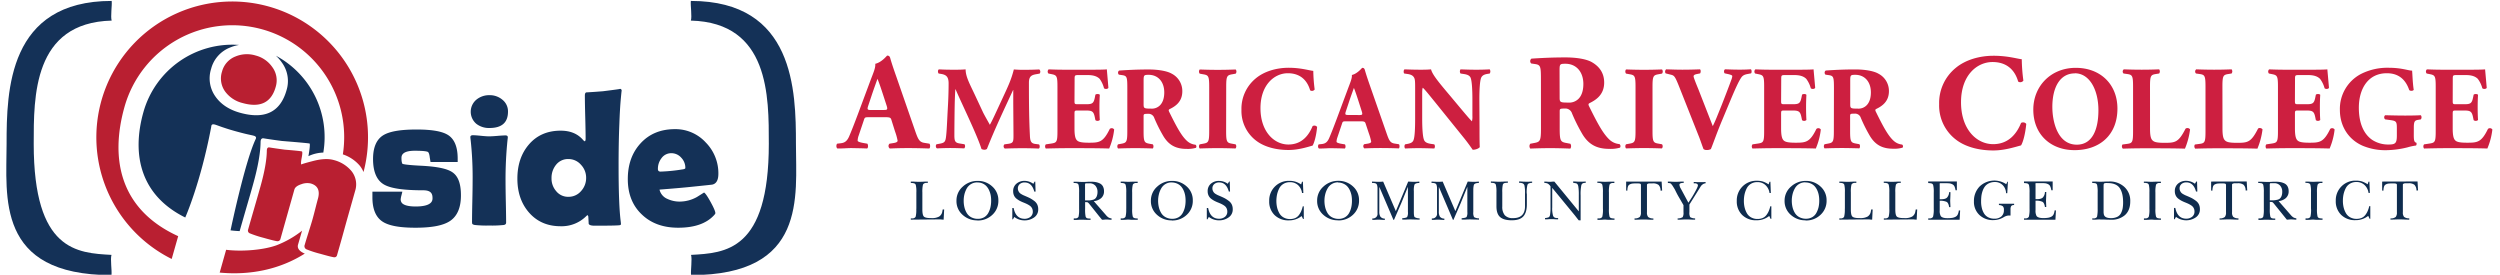 <svg id="Layer_1" data-name="Layer 1" xmlns="http://www.w3.org/2000/svg" viewBox="0 0 1316.3 144.67"><defs><style>.cls-1{fill:#0f2c4e;}.cls-2{fill:#cd1f40;}.cls-3{fill:#143157;}.cls-4{fill:#231f20;}.cls-5{fill:#b91f31;}</style></defs><title>Artboard 1</title><path class="cls-1" d="M482.48,109.94v-8.57a15.24,15.24,0,0,0-.3-4,1.35,1.35,0,0,0-.93-.85,6.43,6.43,0,0,0-1.7-.19V95.6c.5,0,1.22,0,2.18.06s1.7.06,2.17.06,1.27,0,2.31-.06,1.8-.06,2.31-.06v.69h-1.06a2.3,2.3,0,0,0-.85.28,1.3,1.3,0,0,0-.67.73,16.06,16.06,0,0,0-.3,4v9c0,1.94.26,3.18.79,3.72s1.75.81,3.68.81h.27a7.82,7.82,0,0,0,4-.76,3.67,3.67,0,0,0,1.14-1.08,3.6,3.6,0,0,0,.53-1.14c.08-.35.18-.87.3-1.58h.77l-.28,5.38c-.73,0-1.25-.09-1.58-.13q-2.62,0-15.71.13V115h1.07a2.17,2.17,0,0,0,.85-.27,1.3,1.3,0,0,0,.67-.73,15.59,15.59,0,0,0,.3-4.09Zm32.15,6.1a11.21,11.21,0,0,1-7.79-2.91,9.53,9.53,0,0,1-3.24-7.41,9.68,9.68,0,0,1,3.33-7.47,11.31,11.31,0,0,1,7.82-3,11,11,0,0,1,7.69,2.93,9.57,9.57,0,0,1,3.22,7.34,9.92,9.92,0,0,1-3.16,7.58,11,11,0,0,1-7.87,3Zm0-20a6.3,6.3,0,0,0-5.6,3.15,12.7,12.7,0,0,0-1.23,3.09,13.85,13.85,0,0,0-.4,3.39,14.32,14.32,0,0,0,.4,3.51,10.38,10.38,0,0,0,1.23,3,5.94,5.94,0,0,0,2.31,2.19,7.21,7.21,0,0,0,3.47.85,6.54,6.54,0,0,0,3.4-.85,5.93,5.93,0,0,0,2.18-2.32,11.47,11.47,0,0,0,1.12-3,15.58,15.58,0,0,0,.35-3.4,15.86,15.86,0,0,0-.22-2.75,11.42,11.42,0,0,0-.79-2.55,7.88,7.88,0,0,0-1.36-2.19,5.92,5.92,0,0,0-2.08-1.53A6.5,6.5,0,0,0,514.63,96.06ZM533,115.47v-5.94h.7q1.13,5.66,5.74,5.66a4.83,4.83,0,0,0,3.1-1,3.4,3.4,0,0,0,1.25-2.8,4,4,0,0,0-.38-1.7,3.78,3.78,0,0,0-1.14-1.34,11.23,11.23,0,0,0-1.41-.85c-.44-.23-1-.47-1.7-.76a19.7,19.7,0,0,1-2.1-.93,13.14,13.14,0,0,1-1.76-1.13,4.65,4.65,0,0,1-1.38-1.7,5.24,5.24,0,0,1-.47-2.24,5,5,0,0,1,1.7-4,6.38,6.38,0,0,1,4.32-1.51,7.84,7.84,0,0,1,4.59,1.56l.7-1.18h.33l.16,5.26h-.68q-1.27-4.8-5.1-4.8a3.73,3.73,0,0,0-2.54.85,2.94,2.94,0,0,0-1,2.35,2.8,2.8,0,0,0,.28,1.27,3.67,3.67,0,0,0,.58.92,3.93,3.93,0,0,0,1,.77,9.94,9.94,0,0,0,1,.54l1.16.5c1,.43,1.83.8,2.44,1.12a16.56,16.56,0,0,1,2,1.29,5.24,5.24,0,0,1,1.7,1.92,5.64,5.64,0,0,1,.55,2.55,5,5,0,0,1-2.17,4.35,8.61,8.61,0,0,1-5.1,1.54,8.72,8.72,0,0,1-5.31-1.81l-.74,1.27Zm42.84-9.63,6.45,7.38a6.17,6.17,0,0,0,1.34,1.26,4.73,4.73,0,0,0,1.64.54v.69a12.94,12.94,0,0,1-1.37-.06,13,13,0,0,0-1.37-.06,8.78,8.78,0,0,0-1.15.06,7.18,7.18,0,0,1-1.13.06L578.83,114l-5-6.26-.39-.49a4.38,4.38,0,0,0-.36-.39s-.14-.12-.25-.22a.73.73,0,0,0-.37-.16l-.44-.05h-.68V110a17.19,17.19,0,0,0,.27,4.05,1.31,1.31,0,0,0,.38.6,1.28,1.28,0,0,0,.72.32,5.43,5.43,0,0,0,.69.09h.79v.7c-.45,0-1.14,0-2.09,0l-2.2-.08c-.5,0-1.26,0-2.27.07s-1.78.06-2.28.06V115h1.07a2.13,2.13,0,0,0,.84-.27,1.16,1.16,0,0,0,.64-.73,17.1,17.1,0,0,0,.27-4v-8.61a17.1,17.1,0,0,0-.27-4,1.5,1.5,0,0,0-.38-.61,1.41,1.41,0,0,0-.7-.32q-.35-.06-.69-.09h-.85v-.7c.56,0,1.43,0,2.6.06s2,.06,2.62.06c.42,0,1.07,0,1.93-.06s1.5-.06,1.93-.06a15.48,15.48,0,0,1,2.55.2,8.76,8.76,0,0,1,2.17.71,3.72,3.72,0,0,1,1.63,1.56,5.2,5.2,0,0,1,.57,2.54,4.63,4.63,0,0,1-1.54,3.68,6.81,6.81,0,0,1-3.85,1.54ZM571.3,97.6v7.93h2.17a10.77,10.77,0,0,0,1.7-.28,3,3,0,0,0,1.48-.68,3.53,3.53,0,0,0,.85-1.33,6.09,6.09,0,0,0,.36-2.16,4.84,4.84,0,0,0-1.13-3.32,4,4,0,0,0-3.13-1.24h-2c-.21.09-.32.47-.32,1.12ZM593,109.94v-8.57a15.68,15.68,0,0,0-.31-4,1.35,1.35,0,0,0-.92-.85,6.52,6.52,0,0,0-1.7-.19V95.6c.48,0,1.21,0,2.19.06s1.7.06,2.18.06l2.31-.08H599v.7h-1.07a2.13,2.13,0,0,0-.84.27,1.27,1.27,0,0,0-.67.73,15.22,15.22,0,0,0-.31,4V110a15.25,15.25,0,0,0,.31,4,1.35,1.35,0,0,0,.92.85,6.51,6.51,0,0,0,1.7.18v.7c-.47,0-1.19,0-2.17,0s-1.7,0-2.21-.08-1.27,0-2.3.07-1.78,0-2.29.06V115h1.06a2.12,2.12,0,0,0,.85-.27,1.33,1.33,0,0,0,.67-.73,15.52,15.52,0,0,0,.32-4.08Zm24,6.1a11.21,11.21,0,0,1-7.79-2.91,9.57,9.57,0,0,1-3.24-7.41,9.74,9.74,0,0,1,3.33-7.47,11.31,11.31,0,0,1,7.82-3,11.07,11.07,0,0,1,7.7,2.93,9.51,9.51,0,0,1,3.21,7.34,9.88,9.88,0,0,1-3.17,7.58,11,11,0,0,1-7.86,3Zm0-20a6.16,6.16,0,0,0-5.58,3.14,11.41,11.41,0,0,0-1.23,3.08,13.89,13.89,0,0,0-.42,3.4,14.74,14.74,0,0,0,.4,3.5,10.55,10.55,0,0,0,1.23,3,6,6,0,0,0,2.31,2.19,7.28,7.28,0,0,0,3.48.85,6.51,6.51,0,0,0,3.4-.85,5.86,5.86,0,0,0,2.17-2.3,11.49,11.49,0,0,0,1.13-3,16.63,16.63,0,0,0,.12-6.15,11.91,11.91,0,0,0-.77-2.55,8.48,8.48,0,0,0-1.37-2.19,6.1,6.1,0,0,0-2.07-1.48,6.6,6.6,0,0,0-2.8-.61Zm18.41,19.41v-5.94h.7c.75,3.77,2.66,5.66,5.75,5.66a4.83,4.83,0,0,0,3.1-1,3.42,3.42,0,0,0,1.24-2.8,4,4,0,0,0-.38-1.7,3.68,3.68,0,0,0-1.14-1.34,11.23,11.23,0,0,0-1.41-.85c-.44-.23-1-.47-1.7-.76a19.7,19.7,0,0,1-2.1-.93,12.53,12.53,0,0,1-1.76-1.13,4.65,4.65,0,0,1-1.38-1.7,5.24,5.24,0,0,1-.47-2.24,5,5,0,0,1,1.7-4,6.34,6.34,0,0,1,4.3-1.47,7.82,7.82,0,0,1,4.59,1.52l.71-1.18h.33l.15,5.26H647q-1.32-4.8-5.09-4.8a3.75,3.75,0,0,0-2.55.85,2.93,2.93,0,0,0-1,2.35,2.8,2.8,0,0,0,.28,1.27,3.63,3.63,0,0,0,.57.92,3.81,3.81,0,0,0,1,.77,10.94,10.94,0,0,0,1,.54l1.17.5c1,.43,1.82.8,2.43,1.12a15.84,15.84,0,0,1,2,1.29,5.15,5.15,0,0,1,1.7,1.92,5.64,5.64,0,0,1,.55,2.55,5,5,0,0,1-2.17,4.35,8.58,8.58,0,0,1-5.09,1.54,8.72,8.72,0,0,1-5.32-1.81l-.73,1.27Zm49.66-18.35.48-1.43H686l.24,5.94h-.7a6.82,6.82,0,0,0-2.11-4.16,6.05,6.05,0,0,0-4.3-1.52,6.23,6.23,0,0,0-3.39.9,5.89,5.89,0,0,0-2.21,2.38,13.52,13.52,0,0,0-1.12,3.14,16.61,16.61,0,0,0-.37,3.51,15.61,15.61,0,0,0,.38,3.4,11.57,11.57,0,0,0,1.18,3,5.75,5.75,0,0,0,2.21,2.22,6.64,6.64,0,0,0,3.4.85,6.78,6.78,0,0,0,2.7-.5,5,5,0,0,0,1.92-1.49,11.33,11.33,0,0,0,1.25-2.09,15.61,15.61,0,0,0,.85-2.61h.54v6.65h-.39l-.75-1.53a10.54,10.54,0,0,1-6.72,2.27,10.29,10.29,0,0,1-7.5-2.77,9.85,9.85,0,0,1-2.85-7.41,10.28,10.28,0,0,1,9.92-10.63h.71a10.64,10.64,0,0,1,3.17.43,13,13,0,0,1,3,1.45ZM704.53,116a11.21,11.21,0,0,1-7.79-2.91,9.53,9.53,0,0,1-3.24-7.41,9.74,9.74,0,0,1,3.33-7.47,11.31,11.31,0,0,1,7.82-3,11.08,11.08,0,0,1,7.7,2.93,9.56,9.56,0,0,1,3.21,7.34,9.92,9.92,0,0,1-3.17,7.58,11,11,0,0,1-7.86,3Zm0-20A6.23,6.23,0,0,0,699,99.21a11.63,11.63,0,0,0-1.24,3.09,13.86,13.86,0,0,0-.41,3.39,14.83,14.83,0,0,0,.4,3.51,10.67,10.67,0,0,0,1.23,3,6,6,0,0,0,2.31,2.19,7.24,7.24,0,0,0,3.47.85,6.51,6.51,0,0,0,3.4-.85,5.88,5.88,0,0,0,2.2-2.28,11.34,11.34,0,0,0,1.12-3,15.45,15.45,0,0,0,.35-3.4,15.86,15.86,0,0,0-.22-2.75,11.34,11.34,0,0,0-.79-2.54,7.88,7.88,0,0,0-1.36-2.19,6,6,0,0,0-2.07-1.49,6.62,6.62,0,0,0-2.81-.65Zm39.89,4.67v11c0,1.46.14,2.35.42,2.64a4.9,4.9,0,0,0,2.6.65v.69l-2.34-.07c-1,0-1.75-.05-2.22-.05s-1.27,0-2.29.07-1.79,0-2.3,0v-.69c1.46-.13,2.32-.34,2.59-.65a4.8,4.8,0,0,0,.42-2.64V98.49h-.06L737.78,107c-.44,1-1.07,2.44-1.91,4.39l-1.9,4.37h-.3l-7.38-17.25h-.06v12.79a5,5,0,0,0,.59,2.79,2.83,2.83,0,0,0,2.32,1v.7c-.36,0-.92,0-1.7-.06s-1.32-.07-1.7-.07-.84,0-1.58.07-1.24,0-1.61.06V115a2.43,2.43,0,0,0,2.74-2.76V99.34a5.56,5.56,0,0,0-.28-2,1.33,1.33,0,0,0-.92-.85,6.11,6.11,0,0,0-1.7-.18v-.7c.71,0,1.7.09,3.07.12a24.92,24.92,0,0,0,2.8-.12l6.68,15.56,6.5-15.56c.62,0,1.57.09,2.87.12s2.29-.08,3-.12v.73c-1.44,0-2.31.34-2.61,1a10.66,10.66,0,0,0-.28,3.33Zm31.3,0v11a4.91,4.91,0,0,0,.41,2.64,4.9,4.9,0,0,0,2.6.65v.69l-2.34-.07c-1,0-1.75-.05-2.21-.05s-1.28,0-2.3.07-1.79,0-2.3,0v-.69c1.46-.13,2.33-.34,2.6-.65a4.94,4.94,0,0,0,.41-2.64V98.49h-.06L769.07,107l-1.9,4.39c-.85,1.94-1.48,3.39-1.9,4.37H765l-7.37-17.25h-.06v12.79a5.1,5.1,0,0,0,.58,2.79,2.86,2.86,0,0,0,2.33,1v.7c-.37,0-.92,0-1.7-.06s-1.32-.07-1.7-.07-.85,0-1.58.07-1.25,0-1.61.06V115a2.43,2.43,0,0,0,2.73-2.76V99.34a5.55,5.55,0,0,0-.27-2,1.35,1.35,0,0,0-.92-.85,6.11,6.11,0,0,0-1.7-.18v-.7c.71,0,1.7.09,3.07.12a24.92,24.92,0,0,0,2.8-.12l6.68,15.56,6.5-15.56c.61,0,1.56.09,2.86.12s2.3-.08,3-.12v.73c-1.44,0-2.31.34-2.62,1a11,11,0,0,0-.27,3.33Zm28.2,1.31v5.62q0,4.25-1.85,6.32c-1.24,1.38-3.26,2.06-6.08,2.06s-4.84-.56-6.14-1.69-1.94-3-1.94-5.74v-7.26a15.68,15.68,0,0,0-.31-4,1.35,1.35,0,0,0-.92-.85,6.11,6.11,0,0,0-1.7-.18v-.7c.46,0,1.17,0,2.14.06s1.7.06,2.17.06,1.27,0,2.29-.06,1.8-.06,2.33-.06v.7h-.85a5.59,5.59,0,0,0-.7.09,1.55,1.55,0,0,0-.72.31,1.49,1.49,0,0,0-.39.62,17.07,17.07,0,0,0-.27,4v7.47a6.83,6.83,0,0,0,1.33,4.58,5.53,5.53,0,0,0,4.35,1.52q6.3,0,6.29-6.25V102a18.63,18.63,0,0,0-.3-4.35,1.71,1.71,0,0,0-1-1.13,5.18,5.18,0,0,0-1.83-.27v-.7c.41,0,1,0,1.76.06s1.36.06,1.76.06H805l1.7-.07v.69a3.8,3.8,0,0,0-2,.43,1.41,1.41,0,0,0-.48.67,15.72,15.72,0,0,0-.36,4.64Zm12.46,7.29V98.12A4.52,4.52,0,0,0,815,96.71a4.32,4.32,0,0,0-1.9-.42V95.6c.32,0,.8,0,1.44.06s1.12.06,1.44.06a9.49,9.49,0,0,0,1.2-.06,10.22,10.22,0,0,1,1.21-.06l12.82,15.63h.06v-8.49a27.11,27.11,0,0,0-.27-4.68c-.06-.21-.12-.42-.19-.62a1.17,1.17,0,0,0-.26-.44,3.83,3.83,0,0,0-.28-.29,1.14,1.14,0,0,0-.42-.19l-.42-.1c-.09,0-.28,0-.55-.09l-.59-.1v-.69c.36,0,.92,0,1.7.06s1.3.06,1.69.06h1.58l1.64-.08v.7h-.44a1.61,1.61,0,0,0-.44.06l-.35.07a.88.88,0,0,0-.36.14l-.28.23a1,1,0,0,0-.25.33,2.72,2.72,0,0,0-.19.47,23.74,23.74,0,0,0-.36,5.32V116h-1c-.45-.54-1.11-1.38-2-2.54L817.35,99h-.07V109.2a13.28,13.28,0,0,0,.46,4.44,3.62,3.62,0,0,0,.24.43,1.18,1.18,0,0,0,.32.31,3.14,3.14,0,0,0,.34.22,1.42,1.42,0,0,0,.4.12,1.59,1.59,0,0,1,.39.08,2.61,2.61,0,0,0,.48,0h.47v.7c-.38,0-1,0-1.74-.06s-1.37-.07-1.75-.07-.93,0-1.7.07a16.66,16.66,0,0,1-1.7.06v-.7a8,8,0,0,0,.89-.11l.72-.17a1.28,1.28,0,0,0,.67-.45,2.34,2.34,0,0,0,.33-.76,23.61,23.61,0,0,0,.28-4Zm27.59.61v-8.57a15.68,15.68,0,0,0-.31-4,1.35,1.35,0,0,0-.93-.85,6.4,6.4,0,0,0-1.69-.19V95.6c.48,0,1.21,0,2.18.06s1.7.06,2.19.06l2.31-.08H850v.7h-1.06a2.22,2.22,0,0,0-.85.27,1.32,1.32,0,0,0-.66.73,15.21,15.21,0,0,0-.3,4V110a15.24,15.24,0,0,0,.3,4,1.35,1.35,0,0,0,.93.85,6.42,6.42,0,0,0,1.7.18v.7c-.47,0-1.19,0-2.18,0s-1.7,0-2.2-.08-1.27,0-2.29.07-1.79,0-2.29.06V115h1.06a2.17,2.17,0,0,0,.85-.27,1.28,1.28,0,0,0,.66-.73,16,16,0,0,0,.31-4.08ZM874.88,95.6l.27,4.74h-.85a4,4,0,0,0-1.06-3,4.85,4.85,0,0,0-3.12-.79h-1.63a1.88,1.88,0,0,0-.53.07l-.4.15a.69.69,0,0,0-.3.23.64.64,0,0,0-.1.35v14.44a3.65,3.65,0,0,0,.63,2.46,4.14,4.14,0,0,0,2.75.76v.7c-.55,0-1.38,0-2.54-.06s-2-.07-2.55-.07-1.34,0-2.4.05l-2.43.08V115a4.16,4.16,0,0,0,2.75-.76,3.71,3.71,0,0,0,.62-2.46V97.37a.69.69,0,0,0-.17-.48.9.9,0,0,0-.56-.25,5.08,5.08,0,0,0-.67-.07h-1.16a16.64,16.64,0,0,0-2,.09,4.22,4.22,0,0,0-1.34.44,1.92,1.92,0,0,0-.94,1.13,6.82,6.82,0,0,0-.3,2.11h-.65V95.6Zm14.63,12.09v4a4.94,4.94,0,0,0,.41,2.64,4.9,4.9,0,0,0,2.6.65v.69c-.5,0-1.27,0-2.28-.06s-1.77-.06-2.27-.06-1.29,0-2.31.06-1.82.06-2.35.06V115a4.94,4.94,0,0,0,2.64-.66,4.67,4.67,0,0,0,.44-2.63V108l-2.8-4.83-.55-1c-.36-.71-.71-1.37-1-2s-.71-1.24-1.12-1.91a7.9,7.9,0,0,0-1-1.38,1.21,1.21,0,0,0-.47-.37,2.64,2.64,0,0,0-.68-.13,3.08,3.08,0,0,1-.61-.06V95.6c.46,0,1.16,0,2.08.06s1.6.06,2,.06,1.17,0,2.12-.06,1.7-.06,2.16-.06v.69c-1.51,0-2.27.33-2.27,1a5.06,5.06,0,0,0,.79,2.12l3.94,7.33,2-3.1c2-3.34,3-5.36,3-6a1,1,0,0,0-.05-.34.59.59,0,0,0-.15-.28l-.19-.17a.61.61,0,0,0-.26-.15l-.29-.1a1.32,1.32,0,0,0-.33-.08l-.32,0h-.61v-.69c.37,0,.91,0,1.63.06s1.26,0,1.63,0,.84,0,1.48,0,1.16-.06,1.5-.06v.69a2.72,2.72,0,0,0-1.46.52,3.91,3.91,0,0,0-.92.85c-.18.26-.47.71-.85,1.34ZM931.2,97.12l.49-1.43h.46l.23,5.94h-.69a6.89,6.89,0,0,0-2.12-4.16,6,6,0,0,0-4.29-1.58,6.24,6.24,0,0,0-3.4.9,5.93,5.93,0,0,0-2.2,2.38,13.1,13.1,0,0,0-1.13,3.14,16,16,0,0,0-.36,3.51,14.47,14.47,0,0,0,.38,3.4,11.55,11.55,0,0,0,1.17,3,5.78,5.78,0,0,0,2.22,2.22,6.57,6.57,0,0,0,3.39.85,6.79,6.79,0,0,0,2.71-.5A4.89,4.89,0,0,0,930,113.3a9.81,9.81,0,0,0,1.25-2.09,15.8,15.8,0,0,0,.85-2.6h.55v6.64h-.39l-.73-1.54a10.49,10.49,0,0,1-6.72,2.27,10.25,10.25,0,0,1-7.5-2.77,9.89,9.89,0,0,1-2.86-7.41,10.3,10.3,0,0,1,9.93-10.63c.23,0,.47,0,.71,0a10.64,10.64,0,0,1,3.17.43,13.22,13.22,0,0,1,3,1.52ZM950.65,116a11.22,11.22,0,0,1-7.8-2.91,9.52,9.52,0,0,1-3.23-7.41A9.68,9.68,0,0,1,943,98.25a11.31,11.31,0,0,1,7.82-3,11.06,11.06,0,0,1,7.69,2.93,9.52,9.52,0,0,1,3.22,7.34,9.89,9.89,0,0,1-3.18,7.58,11,11,0,0,1-7.85,3Zm0-20a6.16,6.16,0,0,0-5.59,3.14,11.74,11.74,0,0,0-1.23,3.08,14.39,14.39,0,0,0-.42,3.4,15.28,15.28,0,0,0,.4,3.5,10.55,10.55,0,0,0,1.23,3,6,6,0,0,0,2.31,2.19,7.17,7.17,0,0,0,3.48.85,6.51,6.51,0,0,0,3.4-.85,5.86,5.86,0,0,0,2.17-2.3,12.23,12.23,0,0,0,1.13-3,16.21,16.21,0,0,0,.34-3.4,14.94,14.94,0,0,0-.23-2.75,10.87,10.87,0,0,0-.77-2.55,8.48,8.48,0,0,0-1.37-2.19,6,6,0,0,0-2.07-1.48A6.66,6.66,0,0,0,950.65,96.06Zm20.72,13.88v-8.57a15.67,15.67,0,0,0-.3-4,1.34,1.34,0,0,0-.94-.85,6.4,6.4,0,0,0-1.69-.19V95.6c.48,0,1.21,0,2.17.06s1.7.06,2.17.06,1.28,0,2.31-.06,1.8-.06,2.31-.06v.69h-1.07a2.43,2.43,0,0,0-.85.28,1.27,1.27,0,0,0-.67.73,15.61,15.61,0,0,0-.3,4v9c0,2,.26,3.19.79,3.72s1.75.81,3.67.81h.28a7.86,7.86,0,0,0,4-.76,3.67,3.67,0,0,0,1.14-1.08,3.6,3.6,0,0,0,.53-1.14c.09-.35.19-.87.31-1.58H986l-.27,5.38c-.73,0-1.26-.09-1.58-.13q-2.61,0-15.71.13V115h1.06a2.29,2.29,0,0,0,.85-.27A1.33,1.33,0,0,0,971,114a15.6,15.6,0,0,0,.33-4.09Zm23.4,0v-8.57a15.68,15.68,0,0,0-.31-4,1.33,1.33,0,0,0-.92-.85,6.52,6.52,0,0,0-1.7-.19V95.6c.49,0,1.21,0,2.17.06s1.7.06,2.18.06,1.27,0,2.3-.06,1.8-.06,2.31-.06v.69h-1.06a2.43,2.43,0,0,0-.85.28,1.37,1.37,0,0,0-.67.73,15.18,15.18,0,0,0-.3,4v9c0,2,.26,3.19.79,3.72s1.75.81,3.68.81h.27a7.87,7.87,0,0,0,4.05-.76,3.53,3.53,0,0,0,1.13-1.08,3.6,3.6,0,0,0,.53-1.14c.08-.35.19-.87.31-1.58h.76l-.28,5.38c-.72,0-1.25-.09-1.57-.13q-2.62,0-15.72.13V115h1.07a2.29,2.29,0,0,0,.85-.27,1.28,1.28,0,0,0,.66-.73,15.6,15.6,0,0,0,.32-4.09Zm23.39-.06v-8.39a15.25,15.25,0,0,0-.31-4,1.31,1.31,0,0,0-.92-.85,7,7,0,0,0-1.7-.18v-.85h15.1v4.62h-.7a7.86,7.86,0,0,0-.59-2.08A2.43,2.43,0,0,0,1027.9,97a4.93,4.93,0,0,0-1.5-.46c-.72-.06-1.43-.09-2.15-.08h-2.18c-.47,0-.73,0-.77.12a10.46,10.46,0,0,0,0,1.12v7.2c1.9.08,3.18-.2,3.83-.85a4.43,4.43,0,0,0,1.12-2.9h.7c0,1.86-.08,3.24-.12,4.13s.08,2.06.12,3.77h-.7c-.2-1.48-.65-2.41-1.36-2.78a8.31,8.31,0,0,0-3.59-.56v5a5.72,5.72,0,0,0,.55,3.07c.56.77,1.86,1.14,3.88,1.09a14.48,14.48,0,0,0,2.19-.17,5.47,5.47,0,0,0,1.63-.53,2.58,2.58,0,0,0,1.23-1.23,6.3,6.3,0,0,0,.58-2.14h.69l-.27,4.89h-16.53v-.7h1.06a2.56,2.56,0,0,0,.85-.27,1.31,1.31,0,0,0,.66-.73,15.38,15.38,0,0,0,.34-4.06Zm39.05-14.1-.34,6h-.64a6.29,6.29,0,0,0-1.76-4.25,5.65,5.65,0,0,0-4.19-1.63,6.93,6.93,0,0,0-3,.63,5.7,5.7,0,0,0-2.08,1.59,8.14,8.14,0,0,0-1.28,2.37,13,13,0,0,0-.67,2.75,26,26,0,0,0-.16,2.93,13.85,13.85,0,0,0,.37,3.34,9.82,9.82,0,0,0,1.13,2.86,5.63,5.63,0,0,0,2.18,2.07,6.68,6.68,0,0,0,3.25.76,5.54,5.54,0,0,0,3.72-1.15,4.24,4.24,0,0,0,1.35-3.39,2.56,2.56,0,0,0-.56-2,3.52,3.52,0,0,0-2.06-.62v-.71h8v.71a1.69,1.69,0,0,0-1.52.51,3.31,3.31,0,0,0-.37,1.8v3.21h-1.32a3,3,0,0,0-.52.1l-.41.11a1.92,1.92,0,0,0-.45.18l-.43.19-.53.31a6.76,6.76,0,0,1-.62.34,10.43,10.43,0,0,1-4.77,1.16,10.2,10.2,0,0,1-7.35-2.72,9.4,9.4,0,0,1-2.86-7.18,10.85,10.85,0,0,1,3-7.81,11.19,11.19,0,0,1,14-1.19l.64-1.37Zm11.39,14.1v-8.39a16.13,16.13,0,0,0-.3-4,1.36,1.36,0,0,0-.93-.85,7,7,0,0,0-1.7-.18v-.85h15.1v4.62h-.7a7.52,7.52,0,0,0-.6-2.08,2.36,2.36,0,0,0-1.13-1.14,5,5,0,0,0-1.51-.46c-.71-.06-1.42-.09-2.14-.08h-2.19c-.46,0-.72,0-.75.12a7,7,0,0,0,0,1.12v7.2c1.9.08,3.17-.2,3.83-.85a4.43,4.43,0,0,0,1.12-2.9h.7c0,1.86-.08,3.24-.12,4.13s.08,2.06.12,3.77h-.7c-.21-1.48-.66-2.41-1.37-2.78a8.12,8.12,0,0,0-3.58-.56v5a5.84,5.84,0,0,0,.54,3.07c.57.77,1.86,1.14,3.89,1.09a14.58,14.58,0,0,0,2.19-.17,5.47,5.47,0,0,0,1.63-.53,2.65,2.65,0,0,0,1.22-1.19,6.41,6.41,0,0,0,.57-2.14h.71l-.28,4.89h-16.54V115h1.07a2.63,2.63,0,0,0,.85-.27,1.41,1.41,0,0,0,.67-.73,16.51,16.51,0,0,0,.33-4.09Zm35.86.06v-8.49a17.62,17.62,0,0,0-.28-4,1.53,1.53,0,0,0-.38-.62,1.28,1.28,0,0,0-.69-.31,5.74,5.74,0,0,0-.71-.09h-.8v-.76h1.9l1.92.08c.56,0,1.37,0,2.47-.06s1.91-.06,2.46-.06a11.28,11.28,0,0,1,8.08,2.77,9.79,9.79,0,0,1,3.19,7.71q0,4.74-2.84,7.25a10.7,10.7,0,0,1-7.64,2.38c-.59,0-1.49,0-2.69-.06s-2.11,0-2.72-.06-1.16,0-2.08.07-1.61,0-2.05,0V115h1.06a2.49,2.49,0,0,0,.85-.27,1.2,1.2,0,0,0,.65-.73,18.52,18.52,0,0,0,.3-4.07Zm3.12-12.36v14.21a3,3,0,0,0,.06.65,3.39,3.39,0,0,0,.15.77,1.88,1.88,0,0,0,.29.54c.53.77,1.7,1.16,3.4,1.16a7.48,7.48,0,0,0,3.22-.64,4.38,4.38,0,0,0,2-1.87,9.45,9.45,0,0,0,.91-2.6,18.24,18.24,0,0,0,.25-3.22c0-3.28-.6-5.79-1.82-7.54s-3.39-2.6-6.41-2.6a3.89,3.89,0,0,0-1.82.21,1.51,1.51,0,0,0-.19.93Zm24.13,12.36v-8.57a15.67,15.67,0,0,0-.3-4,1.39,1.39,0,0,0-.93-.85,6.48,6.48,0,0,0-1.7-.19V95.6c.49,0,1.22,0,2.19.06s1.7.06,2.19.06l2.3-.08h2.29v.7h-1.06a2.12,2.12,0,0,0-.85.27,1.3,1.3,0,0,0-.67.73,15.65,15.65,0,0,0-.31,4V110a15.68,15.68,0,0,0,.31,4,1.39,1.39,0,0,0,.92.85,6.51,6.51,0,0,0,1.7.18v.7c-.47,0-1.19,0-2.17,0s-1.7,0-2.2-.08-1.28,0-2.3.07-1.79,0-2.3.06V115h1.07a2.22,2.22,0,0,0,.85-.27,1.3,1.3,0,0,0,.67-.73,15.51,15.51,0,0,0,.3-4.08Zm12.94,5.53v-5.94h.7c.76,3.77,2.67,5.66,5.75,5.66a4.85,4.85,0,0,0,3.1-1,3.39,3.39,0,0,0,1.24-2.8,3.71,3.71,0,0,0-.38-1.7,3.59,3.59,0,0,0-1.14-1.34,11.23,11.23,0,0,0-1.41-.85c-.44-.23-1-.47-1.7-.76a19.7,19.7,0,0,1-2.1-.93,12.63,12.63,0,0,1-1.77-1.13,4.65,4.65,0,0,1-1.38-1.7,5.24,5.24,0,0,1-.47-2.24,5,5,0,0,1,1.7-4,6.34,6.34,0,0,1,4.3-1.47,7.84,7.84,0,0,1,4.59,1.54l.7-1.18h.41l.15,5.26h-.7c-.89-3.21-2.58-4.81-5.09-4.8a3.75,3.75,0,0,0-2.55.85,2.94,2.94,0,0,0-1,2.34,3,3,0,0,0,.27,1.28,3.85,3.85,0,0,0,.58.92,3.93,3.93,0,0,0,1,.77c.33.19.67.38,1,.54l1.17.5c1,.42,1.82.8,2.43,1.11a16.68,16.68,0,0,1,2,1.29,5.35,5.35,0,0,1,1.7,1.93,5.76,5.76,0,0,1,.54,2.55,5,5,0,0,1-2.17,4.35,8.92,8.92,0,0,1-10.41-.28l-.73,1.28Zm38.29-19.87.27,4.74h-.85a4.06,4.06,0,0,0-1.07-3,4.85,4.85,0,0,0-3.12-.79h-1.63a1.88,1.88,0,0,0-.53.07l-.4.15a.79.79,0,0,0-.31.23.62.62,0,0,0-.08.35v14.44a3.58,3.58,0,0,0,.62,2.46,4.14,4.14,0,0,0,2.75.76v.7c-.55,0-1.38,0-2.55-.06s-2-.07-2.54-.07-1.33,0-2.41.05l-2.43.08V115a4.17,4.17,0,0,0,2.76-.76,3.69,3.69,0,0,0,.62-2.46V97.37a.74.74,0,0,0-.17-.48.93.93,0,0,0-.56-.25,5.23,5.23,0,0,0-.68-.07h-1.15a16.64,16.64,0,0,0-2,.09,4.22,4.22,0,0,0-1.34.44,1.92,1.92,0,0,0-.94,1.13,7.14,7.14,0,0,0-.31,2.11h-.69V95.6Zm16.71,10.24,6.44,7.38a7,7,0,0,0,1.34,1.26,4.73,4.73,0,0,0,1.64.54v.69a13.13,13.13,0,0,1-1.37-.06,13,13,0,0,0-1.37-.06,8.86,8.86,0,0,0-1.15.06,7.17,7.17,0,0,1-1.12.06l-1.42-1.76-5.05-6.26-.4-.49a3.17,3.17,0,0,0-.34-.39l-.26-.22a.69.69,0,0,0-.36-.16l-.44-.05h-.69V110a16.68,16.68,0,0,0,.28,4.05,1.44,1.44,0,0,0,.37.6,1.28,1.28,0,0,0,.71.32,5.41,5.41,0,0,0,.71.09h.79v.7c-.45,0-1.15,0-2.1,0l-2.19-.08c-.51,0-1.26,0-2.27.07s-1.78.06-2.29.06V115h1.07a2.12,2.12,0,0,0,.85-.27,1.14,1.14,0,0,0,.64-.73,17.11,17.11,0,0,0,.28-4v-8.61a17.11,17.11,0,0,0-.28-4,1.4,1.4,0,0,0-.38-.61,1.34,1.34,0,0,0-.69-.32c-.24,0-.47-.07-.71-.09H1189v-.7c.57,0,1.45,0,2.62.06s2,.06,2.61.06,1.07,0,1.93-.06,1.5-.06,1.93-.06a15.65,15.65,0,0,1,2.55.2,8.76,8.76,0,0,1,2.17.71,3.72,3.72,0,0,1,1.63,1.56,5.1,5.1,0,0,1,.58,2.54,4.6,4.6,0,0,1-1.56,3.68,6.81,6.81,0,0,1-3.85,1.54Zm-4.56-8.24v7.93h2.17a10.77,10.77,0,0,0,1.7-.28,3,3,0,0,0,1.48-.68,3.53,3.53,0,0,0,.85-1.33,6.08,6.08,0,0,0,.35-2.16,4.75,4.75,0,0,0-1.13-3.32,4,4,0,0,0-3.13-1.24h-2c-.21.09-.32.45-.32,1.12Zm21.69,12.34v-8.57a15.24,15.24,0,0,0-.3-4,1.35,1.35,0,0,0-.93-.85,6.43,6.43,0,0,0-1.7-.19V95.6c.49,0,1.22,0,2.19.06s1.69.06,2.19.06l2.31-.08h2.27v.7h-1.06a2.17,2.17,0,0,0-.85.27,1.28,1.28,0,0,0-.66.73,15.65,15.65,0,0,0-.31,4V110a15.68,15.68,0,0,0,.31,4,1.33,1.33,0,0,0,.93.85,6.39,6.39,0,0,0,1.69.18v.7c-.46,0-1.19,0-2.17,0s-1.7,0-2.2-.08-1.27,0-2.29.07-1.79,0-2.29.06V115H1215a2.22,2.22,0,0,0,.85-.27,1.32,1.32,0,0,0,.66-.73,15.51,15.51,0,0,0,.3-4.08Zm29.82-12.82.48-1.43h.45l.25,5.94h-.7a6.88,6.88,0,0,0-2.11-4.16,6.06,6.06,0,0,0-4.3-1.58,6.26,6.26,0,0,0-3.4.9,5.87,5.87,0,0,0-2.2,2.38,13.54,13.54,0,0,0-1.13,3.14,16,16,0,0,0-.36,3.51,15,15,0,0,0,.38,3.4,11.55,11.55,0,0,0,1.17,3,5.78,5.78,0,0,0,2.22,2.22,6.61,6.61,0,0,0,3.4.85,6.78,6.78,0,0,0,2.7-.5,4.89,4.89,0,0,0,1.91-1.49,9.81,9.81,0,0,0,1.25-2.09,14.91,14.91,0,0,0,.85-2.6h.55v6.64h-.37l-.73-1.54a10.49,10.49,0,0,1-6.72,2.27,10.25,10.25,0,0,1-7.5-2.77,9.89,9.89,0,0,1-2.86-7.41,10.3,10.3,0,0,1,9.93-10.63c.23,0,.47,0,.71,0a10.64,10.64,0,0,1,3.17.43,13.37,13.37,0,0,1,3,1.52Zm26.28-1.52.27,4.74h-.85a4.1,4.1,0,0,0-1.07-3,4.86,4.86,0,0,0-3.13-.79h-1.63a1.86,1.86,0,0,0-.52.07l-.4.15a.79.79,0,0,0-.31.23.62.62,0,0,0-.08.35v14.44a3.58,3.58,0,0,0,.62,2.46,4.12,4.12,0,0,0,2.75.76v.7c-.55,0-1.39,0-2.51-.06s-2-.07-2.54-.07-1.33,0-2.41.05l-2.43.08V115a4.17,4.17,0,0,0,2.76-.76,3.69,3.69,0,0,0,.62-2.46V97.37a.65.65,0,0,0-.17-.48.93.93,0,0,0-.56-.25,5.23,5.23,0,0,0-.68-.07h-1.08a15,15,0,0,0-2,.09,4.22,4.22,0,0,0-1.34.44,1.92,1.92,0,0,0-.94,1.13,7.14,7.14,0,0,0-.31,2.11h-.69V95.6Z"/><path class="cls-2" d="M457.25,61.72c-1.7,0-1.95.07-2.38,1.44l-2.81,8.35a8.25,8.25,0,0,0-.5,2.55c0,.43.93.85,2.95,1.22l2.16.37c.43.5.58,2.15-.14,2.54-2.55-.14-5.1-.14-8.14-.22-2.45,0-4.11.22-7.42.22-.79-.43-.72-1.94-.21-2.54l1.94-.23c1.7-.21,3.17-.78,4.39-3.6s2.59-6.33,4.54-11.51l6.55-17.58c1.7-4.53,2.88-7,2.67-9.14,3.45-.79,6.11-4.31,6.26-4.31.94,0,1.37.35,1.65,1.43.58,2.09,1.45,4.76,3.25,9.87L481.8,68.8c1.51,4.32,2.16,6,4.83,6.41l2.73.44c.43.35.58,2.08-.08,2.54-3.42-.12-7.34-.22-11.06-.22s-6.4.08-9.71.22a1.62,1.62,0,0,1-.39-2.27,1.55,1.55,0,0,1,.24-.27l2.3-.37c1.66-.28,1.95-.79,1.95-1.22a30.58,30.58,0,0,0-1.37-4.89L469.3,63c-.36-1.15-.94-1.29-3.46-1.29Zm8.21-3.82c1.65,0,2-.21,1.43-2.09L465,50c-1-3.09-2.31-7-3-8.49-.58,1.66-2,5.55-3.1,8.86l-1.8,5.4c-.64,1.94-.29,2.15,1.51,2.15Zm28.76-19.19c-.5-.5-.5-2,.18-2.19,2.13.13,4.82.19,7.88.19,2.07,0,3.89,0,6.14-.19,0,3.88,2.19,7.69,4.94,13.58l4.12,8.82c.56,1.25,2.82,5.19,3.7,6.79.85-1.5,1.81-3.44,3.5-7.13l3.19-6.88c3-6.44,4.57-9.76,5.94-15.14a55.65,55.65,0,0,0,6.19.19c2.07,0,4.94-.06,7.19-.19a1.55,1.55,0,0,1,.19,2.19l-1.81.32c-2.55.44-3.82,1.18-3.82,4.5,0,12.89.13,19.64.5,27.52.13,2.87.38,4.38,2.82,4.69l2,.26c.5.49.5,1.93-.12,2.18-2.88-.12-5.57-.19-8.64-.19-2.81,0-6.26.07-9.25.19a1.41,1.41,0,0,1-.38-2,1.37,1.37,0,0,1,.19-.22l1.88-.26c2.87-.37,2.87-1.13,2.87-4.94l-.12-16.3V47.4h-.09c-4.62,10-9.63,20.46-13.76,31a2,2,0,0,1-1.25.43,3.27,3.27,0,0,1-1.62-.37c-2.45-7.75-10.14-23.27-13.64-31.42H503c-.25,4.07-.31,6.8-.37,10.07-.06,4.07-.13,10.33-.13,14.08,0,3.13.38,4,2.88,4.37l2.44.39a1.76,1.76,0,0,1-.13,2.18c-2.31-.1-5-.19-7.4-.19-2,0-4.38.07-6.88.19-.85-.25-.85-1.88-.25-2.18l1.12-.2c3.2-.56,3.57-.93,3.94-4.81.32-3.07.51-8.49.85-14.44.26-4.18.39-9.25.39-12.62,0-3.57-1.39-4.51-3.88-4.95ZM565.74,53c0,1.75.07,1.88,1.76,1.88h4.31c3.25,0,4-.44,4.63-3.44l.31-1.57c.43-.49,2-.49,2.32.07-.13,2-.2,4.24-.2,6.62s.07,4.64.2,6.63a1.8,1.8,0,0,1-2.32.07l-.31-1.56c-.63-3-1.38-3.51-4.63-3.51H567.5c-1.7,0-1.76.07-1.76,1.94v7.45c0,2.87.25,4.88,1,5.94s2,1.62,6.57,1.62c5.45,0,7.57-.19,11-7.25a1.52,1.52,0,0,1,2.15.09,1.84,1.84,0,0,1,.17.22,35.73,35.73,0,0,1-2.62,10c-3.32-.12-9.34-.19-14.44-.19h-8.18c-3,0-6.06.07-10.75.19a1.79,1.79,0,0,1,0-2.19l2.93-.44c2.82-.44,3.2-.85,3.2-6.57V45.66c0-5.7-.38-6.08-3.2-6.64l-1.56-.31a1.57,1.57,0,0,1,.13-2.19c2.94.13,6,.19,9,.19h13.25c4,0,7.58-.06,8.39-.19.06,1,.49,5.51.81,9.7-.25.68-1.7.84-2.31.24A14.45,14.45,0,0,0,579,41.53c-1.19-1.19-3.06-2-6.13-2h-5c-2.07,0-2.07.13-2.07,2.45Zm27.82-6.13c0-6.25-.12-6.94-2.76-7.32l-1.69-.24a1.44,1.44,0,0,1-.06-2l.18-.16c4.7-.32,9.57-.57,15.52-.57,5.31,0,9.88.85,12.26,2.25a10.26,10.26,0,0,1,5.5,9.26c0,5.56-3.75,7.94-6.63,9.34-.63.31-.63.69-.32,1.38,4.14,8.38,6.7,13.07,9.7,15.63a7.66,7.66,0,0,0,4.2,1.76,1.18,1.18,0,0,1,.24,1.62,15,15,0,0,1-4.94.57c-5.76,0-9.34-2.07-12.13-6.57a78.56,78.56,0,0,1-4.88-9.7,3.17,3.17,0,0,0-3.32-2.19c-2.19,0-2.31.13-2.31,1.37v7.7c0,5.75.38,6.2,3.19,6.7L607,76a2,2,0,0,1,0,2.18c-3.32-.12-6.19-.18-9.2-.18s-5.88.06-9.13.18a1.77,1.77,0,0,1,0-2.18l1.7-.31c2.81-.5,3.18-1,3.18-6.7Zm8.57,7.94c0,2.19.19,2.38,3.87,2.38a6,6,0,0,0,4.76-1.75c1.06-1.06,2.25-3.06,2.25-6.79,0-5.63-3.31-9.26-8.2-9.26-2.54,0-2.68.19-2.68,3.2Zm43.45,14.08c0,5.88.37,6.32,3.25,6.79l1.75.32a1.77,1.77,0,0,1-.06,2.18c-3.39-.12-6.44-.19-9.34-.19s-6.13.07-9.51.19a1.77,1.77,0,0,1,0-2.18l1.75-.32c2.88-.5,3.25-.94,3.25-6.79v-23c0-5.88-.37-6.32-3.25-6.79l-1.75-.32a1.79,1.79,0,0,1,0-2.19c3.4.13,6.51.19,9.51.19s6.06-.06,9.44-.19a1.76,1.76,0,0,1,0,2.19l-1.75.32c-2.87.5-3.25.93-3.25,6.79Zm45.89-31.53a86.09,86.09,0,0,0,.73,9.76,1.72,1.72,0,0,1-2.38.44c-1.7-5.81-5.7-9-11.76-9-6.95,0-14.39,6-14.39,18.39s7.2,19.14,14.7,19.14,11-5.44,12.74-9.69a1.8,1.8,0,0,1,2.38.44c-.44,4.63-1.5,8.38-2.38,9.81-3.4,1-7.81,2.32-12.69,2.32-6.14,0-12.38-1.43-16.83-4.75a19.65,19.65,0,0,1-7.94-16.39,20.69,20.69,0,0,1,7.56-16.58c4.44-3.69,10.83-5.57,17.33-5.57s11.06,1.52,12.93,1.63Zm17.18,26.52c-1.49,0-1.7.07-2.06,1.26l-2.44,7.25a7.49,7.49,0,0,0-.44,2.25c0,.38.85.76,2.55,1.07l1.87.31c.38.44.5,1.87-.12,2.19-2.19-.12-4.44-.12-7.08-.19-2.12,0-3.56.19-6.43.19-.69-.38-.63-1.7-.19-2.19l1.7-.19c1.5-.19,2.76-.69,3.82-3.13s2.25-5.5,3.94-10l5.69-15.28c1.44-3.94,2.5-6.13,2.32-7.94,3-.7,5.31-3.76,5.44-3.76.81,0,1.18.31,1.43,1.25.51,1.81,1.25,4.13,2.81,8.57L730,70c1.31,3.76,1.87,5.19,4.19,5.57l2.38.38c.37.3.5,1.81-.07,2.18-3-.12-6.38-.19-9.63-.19s-5.56.07-8.49.19a1.42,1.42,0,0,1-.3-2l.18-.2,2-.32c1.43-.25,1.69-.68,1.69-1.07a27.25,27.25,0,0,0-1.19-4.24L719,65c-.32-1-.85-1.13-3-1.13Zm7.13-3.31c1.45,0,1.75-.19,1.26-1.82l-1.63-5.09c-.85-2.69-2-6.07-2.55-7.38-.5,1.43-1.75,4.81-2.69,7.69l-1.56,4.69c-.56,1.7-.25,1.88,1.32,1.88ZM779,67.36c0,4.07,0,8,.13,10.07-.44.75-2.19,1.43-3.7,1.43-.06,0-2.12-3.18-5.09-6.79L755.92,54.2c-3.62-4.44-5.69-7.08-6.79-8-.32.62-.32,1.7-.32,4v12.1c0,5.09.26,9.76,1,11.45.56,1.31,2,1.75,3.62,2l1.75.25a2,2,0,0,1,0,2.19c-3.39-.12-5.87-.19-8.38-.19-2.31,0-4.63.07-7,.19a2,2,0,0,1,0-2.19l1.06-.19c1.7-.31,2.94-.75,3.39-2.06.69-1.7.85-6.38.85-11.45V46.4c0-3.39-.06-4.44-.44-5.31-.5-1.06-1.37-1.81-3.56-2.13l-1.75-.25c-.45-.5-.38-2,.24-2.19,3,.13,6.07.19,8.64.19,2.12,0,3.94-.06,5.25-.19.62,2.82,4.69,7.57,10.32,14.26L769,57c2.75,3.26,4.56,5.45,6,6.88a8.58,8.58,0,0,0,.25-2.81V52.41c0-5.1-.25-9.76-.94-11.45-.56-1.31-1.93-1.75-3.62-2l-1.7-.25a2,2,0,0,1,0-2.19c3.39.13,5.81.19,8.38.19,2.31,0,4.57-.06,7-.19a2,2,0,0,1,0,2.19l-1.13.19c-1.62.25-2.81.75-3.39,2.06-.69,1.7-.94,6.38-.94,11.45Zm32.33-25.23c0-7.2-.15-8-3.18-8.42l-1.94-.29a1.67,1.67,0,0,1,.14-2.55c5.41-.35,11-.64,17.83-.64,6.12,0,11.37.93,14.11,2.59,4.17,2.45,6.34,6,6.34,10.65,0,6.41-4.32,9.15-7.64,10.8-.73.37-.73.8-.36,1.59,4.75,9.65,7.7,15,11.16,18a8.76,8.76,0,0,0,4.89,2,1.39,1.39,0,0,1,.29,1.88,17.54,17.54,0,0,1-5.69.64c-6.63,0-10.8-2.38-14-7.55A89.69,89.69,0,0,1,827.7,59.7a3.67,3.67,0,0,0-3.82-2.55c-2.55,0-2.67.14-2.67,1.58v8.89c0,6.62.43,7.13,3.68,7.7l1.94.37a2.35,2.35,0,0,1,0,2.55C823,78.09,819.7,78,816.24,78s-6.79.08-10.51.23a2.09,2.09,0,0,1,0-2.55l1.95-.37c3.24-.57,3.67-1.08,3.67-7.7Zm9.85,9.15c0,2.54.23,2.73,4.47,2.73a6.93,6.93,0,0,0,5.48-2c1.22-1.22,2.54-3.53,2.54-7.78,0-6.48-3.82-10.66-9.43-10.66-3,0-3.1.22-3.1,3.67Zm48.9,17.58c0,5.88.39,6.32,3.27,6.79l1.74.32a1.77,1.77,0,0,1-.06,2.18c-3.4-.12-6.45-.19-9.39-.19s-6.13.07-9.5.19a1.77,1.77,0,0,1,0-2.18l1.75-.32c2.88-.5,3.25-.94,3.25-6.79v-23c0-5.88-.37-6.32-3.25-6.79l-1.75-.32a1.79,1.79,0,0,1,0-2.19c3.4.13,6.51.19,9.5.19s6.07-.06,9.45-.19a1.76,1.76,0,0,1,0,2.19l-1.74.32c-2.88.5-3.27.93-3.27,6.79Zm37-6.38c-3.2,7.57-4.82,12.51-6.26,16a4.18,4.18,0,0,1-2.19.5,2.58,2.58,0,0,1-1.7-.5c-.69-1.7-1.75-5-2.63-7.12L884.21,45.89c-2.38-6-2.7-6.13-4.7-6.62l-2.5-.63a1.59,1.59,0,0,1,.25-2.13c3.19.07,5.26.19,8.49.19,2.88,0,5.56-.06,9.34-.19.5.38.43,1.57.06,2.13l-1.88.38c-1.12.25-1.56.62-1.56,1.18s1,3.13,2.55,6.88l5.5,14.08,2.06,5.26c.5-1.07,1.51-3.2,2.25-5.1l2.38-5.88c1.56-3.94,4.25-10.95,5-13.07a8,8,0,0,0,.63-2.25c0-.44-.5-.69-2-1.07l-2-.43c-.5-.5-.5-1.82.25-2.14,2.94.13,5.31.19,7.69.19,2.13,0,4-.06,5.82-.19.5.26.56,1.76.12,2.14l-1.63.31c-1.74.31-2.81.75-3.62,2.06-1.38,2.07-2.94,5.57-5.1,10.63ZM937.79,53c0,1.75.07,1.88,1.76,1.88h4.31c3.26,0,4-.44,4.63-3.44l.32-1.57c.43-.49,2-.49,2.3.07-.11,2-.18,4.24-.18,6.62s.07,4.64.18,6.63a1.77,1.77,0,0,1-2.3.07l-.32-1.56c-.63-3-1.37-3.51-4.63-3.51h-4.31c-1.7,0-1.76.07-1.76,1.94v7.45c0,2.87.26,4.88,1,5.94s2,1.62,6.58,1.62c5.44,0,7.56-.19,11-7.25a1.52,1.52,0,0,1,2.15.09,1.18,1.18,0,0,1,.17.22,35.41,35.41,0,0,1-2.63,10c-3.31-.12-9.34-.19-14.43-.19h-8.14c-3,0-6.07.07-10.76.19a1.79,1.79,0,0,1,0-2.19l2.94-.44c2.82-.44,3.19-.85,3.19-6.57V45.66c0-5.7-.37-6.08-3.19-6.64l-1.56-.31a1.57,1.57,0,0,1,.13-2.19c2.93.13,6,.19,9,.19h13.26c4,0,7.57-.06,8.38-.19.07,1,.5,5.51.85,9.7-.25.68-1.7.84-2.32.24a14.42,14.42,0,0,0-2.37-4.93c-1.19-1.19-3.06-2-6.13-2h-5c-2.06,0-2.06.13-2.06,2.45Zm27.82-6.13c0-6.25-.13-6.94-2.75-7.32l-1.7-.24a1.42,1.42,0,0,1-.08-2,1.24,1.24,0,0,1,.21-.18c4.68-.32,9.57-.57,15.51-.57,5.32,0,9.88.85,12.25,2.25A10.23,10.23,0,0,1,994.56,48c0,5.56-3.75,7.94-6.63,9.34-.63.31-.63.69-.31,1.38,4.12,8.38,6.69,13.07,9.69,15.63a7.66,7.66,0,0,0,4.19,1.76,1.18,1.18,0,0,1,.26,1.62,15.06,15.06,0,0,1-5,.57c-5.75,0-9.34-2.07-12.13-6.57a78.56,78.56,0,0,1-4.88-9.7,3.16,3.16,0,0,0-3.31-2.19c-2.19,0-2.32.13-2.32,1.37v7.7c0,5.75.37,6.2,3.19,6.7l1.7.31a2,2,0,0,1,0,2.18c-3.32-.07-6.19-.16-9.21-.16s-5.88.07-9.13.19a1.77,1.77,0,0,1,0-2.18l1.7-.32c2.82-.5,3.19-.94,3.19-6.7Zm8.57,7.94c0,2.19.18,2.38,3.88,2.38a6,6,0,0,0,4.75-1.75c1.06-1.06,2.25-3.06,2.25-6.79,0-5.63-3.31-9.26-8.19-9.26-2.55,0-2.69.19-2.69,3.2Zm90.32-23.59a93.83,93.83,0,0,0,.85,11.23,2,2,0,0,1-2.74.5c-1.94-6.69-6.55-10.29-13.53-10.29-8,0-16.56,6.79-16.56,21.17s8.28,22.07,16.91,22.07,12.74-6.26,14.69-11.16a2.09,2.09,0,0,1,2.75.51c-.51,5.32-1.7,9.64-2.75,11.3-3.89,1.08-9,2.67-14.61,2.67-7.06,0-14.26-1.66-19.37-5.48A22.58,22.58,0,0,1,1021,54.85a23.75,23.75,0,0,1,8.71-19.08c5.09-4.24,12.45-6.41,19.94-6.41S1062.33,31,1064.5,31.19Zm50.37,26c0,13.64-9.13,21.83-22.58,21.83-12.57,0-21.71-8.25-21.71-21.33,0-12.38,9.26-22,22.34-22S1114.87,44.47,1114.87,57.16Zm-22.45-18.58c-7.7,0-11.82,7.2-11.82,17.65,0,7.64,2.69,19.88,12.88,19.88,8.19,0,11.38-8,11.38-18.13C1104.86,47.28,1100.18,38.58,1092.42,38.58Zm39.61,29c0,3,.25,5,1.07,6s1.93,1.56,6.5,1.56c5.69,0,7.44-.19,11.13-7.44a1.66,1.66,0,0,1,2.38.38,38.69,38.69,0,0,1-2.69,10.13c-3.31-.12-9.34-.19-14.44-.19h-8.38c-2.87,0-6,.07-9.87.19a1.71,1.71,0,0,1-.2-2.19l2.39-.31c2.81-.37,3.18-.85,3.18-6.7V45.71c0-5.82-.37-6.38-3.18-6.75l-1.82-.26a1.41,1.41,0,0,1-.08-2,1.29,1.29,0,0,1,.21-.19c3.25.12,6.36.19,9.34.19s6.14-.06,9.26-.19a1.79,1.79,0,0,1,0,2.19l-1.63.26c-2.81.43-3.18.93-3.18,6.75Zm38.15,0c0,3,.25,5,1.07,6s1.93,1.56,6.5,1.56c5.7,0,7.45-.19,11.14-7.44.49-.63,1.94-.37,2.37.38a38.31,38.31,0,0,1-2.69,10.13c-3.31-.12-9.34-.19-14.44-.19h-8.38c-2.88,0-6,.07-9.88.19a1.7,1.7,0,0,1-.19-2.19l2.38-.31c2.81-.37,3.18-.85,3.18-6.7V45.71c0-5.82-.37-6.38-3.18-6.75l-1.82-.26a1.42,1.42,0,0,1-.08-2,1.29,1.29,0,0,1,.21-.19c3.25.12,6.36.19,9.34.19s6.13-.06,9.26-.19a1.79,1.79,0,0,1,0,2.19l-1.63.26c-2.82.43-3.19.93-3.19,6.75ZM1208.32,53c0,1.75.07,1.88,1.76,1.88h4.32c3.25,0,4-.44,4.63-3.44l.31-1.57c.43-.49,2-.49,2.31.07-.13,2-.19,4.24-.19,6.62s.06,4.64.19,6.63a1.78,1.78,0,0,1-2.31.07l-.31-1.56c-.63-3-1.38-3.51-4.63-3.51h-4.32c-1.69,0-1.75.07-1.75,1.94v7.45c0,2.87.25,4.88,1,5.94s2,1.62,6.57,1.62c5.44,0,7.57-.19,11-7.25a1.52,1.52,0,0,1,2.15.09,1.84,1.84,0,0,1,.17.22,35.41,35.41,0,0,1-2.63,10c-3.32-.12-9.35-.19-14.44-.19h-8.13c-3,0-6.07.07-10.76.19a1.79,1.79,0,0,1,0-2.19l2.94-.44c2.81-.44,3.19-.85,3.19-6.57V45.66c0-5.7-.38-6.08-3.19-6.64l-1.57-.31a1.57,1.57,0,0,1,.13-2.19c2.94.13,6,.19,9,.19h13.26c4,0,7.57-.06,8.38-.19.07,1,.51,5.51.85,9.7-.24.68-1.69.84-2.31.24a14.45,14.45,0,0,0-2.38-4.93c-1.19-1.19-3.06-2-6.12-2h-5c-2.07,0-2.07.13-2.07,2.45Zm62.59,18c0,2.63.13,3.89,1.32,4.13.25.26.18,1.32-.19,1.5a28.59,28.59,0,0,0-4.39.94,48.35,48.35,0,0,1-11,1.5,31,31,0,0,1-12.32-2.19C1237,73.86,1232,66.92,1232,57.92A20.72,20.72,0,0,1,1243,39a30.73,30.73,0,0,1,14.64-3.32c6.94,0,10.39,1.51,12.38,1.51.19,1.87.26,6.25.85,10.07-.24.68-1.93.75-2.38.12-2-5.87-5.94-8.82-11.76-8.82-9.94,0-14.75,8.26-14.75,18.15,0,8.94,3.06,14.25,7.13,17a15.36,15.36,0,0,0,8.57,2.38c3.56,0,4.31-.69,4.31-4.75V67.42c0-3.4-.37-3.76-3.4-4.19l-2.75-.37a1.42,1.42,0,0,1-.19-2,1.7,1.7,0,0,1,.19-.19c4.44.12,7.51.18,10.57.18s6.08-.06,8.2-.18a1.79,1.79,0,0,1,0,2.19l-1.44.24c-1.87.32-2.25.95-2.25,4.32Zm20.49-18c0,1.75.07,1.88,1.76,1.88h4.31c3.26,0,4-.44,4.63-3.44l.32-1.57c.43-.49,2-.49,2.31.07-.13,2-.19,4.24-.19,6.62s.06,4.64.19,6.63a1.78,1.78,0,0,1-2.31.07l-.32-1.56c-.63-3-1.37-3.51-4.63-3.51h-4.31c-1.7,0-1.76.07-1.76,1.94v7.45c0,2.87.26,4.88,1,5.94s2,1.62,6.56,1.62c5.44,0,7.57-.19,11-7.25a1.52,1.52,0,0,1,2.15.09,1.84,1.84,0,0,1,.17.22,35.76,35.76,0,0,1-2.64,10c-3.31-.12-9.34-.19-14.43-.19h-8.14c-3,0-6.06.07-10.75.19a1.79,1.79,0,0,1,0-2.19l2.93-.44c2.82-.44,3.2-.85,3.2-6.57V45.66c0-5.7-.38-6.08-3.2-6.64l-1.56-.31a1.57,1.57,0,0,1,.13-2.19c2.94.13,6,.19,9,.19h13.26c4,0,7.57-.06,8.38-.19.07,1,.5,5.51.85,9.7-.24.68-1.7.84-2.32.24a14.42,14.42,0,0,0-2.37-4.93c-1.19-1.19-3.07-2-6.13-2h-5c-2.06,0-2.06.13-2.06,2.45Z"/><path class="cls-3" d="M58.7,134.2c-18-1-40.95-2-40.95-58.45,0-24.81-.39-63.85,41.05-64.91-.68-2.13.28-8.07,0-10.35C4.31.49,3.47,47.77,3.47,75.75c0,27.64-5.92,69.1,55.23,69.1C59,142.52,58,136.38,58.7,134.2Z"/><path class="cls-3" d="M363.85,134.2c18-1,40.95-2,40.95-58.45,0-24.81.39-63.85-41.05-64.91.69-2.13-.28-8.07,0-10.35,54.5,0,55.33,47.28,55.33,75.26,0,27.64,5.92,69.1-55.23,69.1C363.59,142.52,364.52,136.38,363.85,134.2Z"/><path class="cls-4" d="M120.52,143.87h0Z"/><path class="cls-5" d="M127.65,54.23a16.09,16.09,0,0,1-9.08-6,11.75,11.75,0,0,1-1.67-10.54,11.69,11.69,0,0,1,7-7.92,15.72,15.72,0,0,1,10.75-.53,15.32,15.32,0,0,1,8.73,6.1,11.73,11.73,0,0,1,1.8,10.35Q141.7,58.19,127.65,54.23Z"/><path class="cls-3" d="M145.28,29.35a21.56,21.56,0,0,1,3.1,3.54,16.41,16.41,0,0,1,2.52,14.5Q146,64.9,126.25,59.33q-8.44-2.38-12.73-8.38a16.48,16.48,0,0,1-2.34-14.77,16.44,16.44,0,0,1,9.87-11.12,21.38,21.38,0,0,1,4.82-1.4A48.63,48.63,0,0,0,75.54,58.94c-6.46,22.88-1.26,44.07,22,55.58,0,0,8-17.93,13.61-47.39.1-.53.12-.89.17-1,.18-.65.81-.83,1.87-.53s2.72,1,5,1.72c2.89,1,7.08,2.15,10.23,2.94,2.31.58,4.06.89,5.21,1.21.94.27,1.32.72,1.14,1.37,0,.13-.17.43-.38.9-5.66,12.41-13,47.55-13,47.55,1.65.21,3.24.33,4.79.4.8-2.81,1.87-6.53,3.22-11.21,1.7-5.86,3-10.28,3.8-13.23q3.94-14,4-22.58a4.56,4.56,0,0,1,.12-.88,1.27,1.27,0,0,1,1.19-1c2.43.4,5.7.88,9.79,1.42,6.28.52,13.94,1.15,14.69,1.36.41.12-.11,4.06-.6,6.65a19.63,19.63,0,0,1,7.84-1.89A48.59,48.59,0,0,0,145.28,29.35Z"/><path class="cls-3" d="M266.18,95.66q0,3.61.15,10.8c.1,4.78.15,8.37.15,10.75,0,.7-.42,1.11-1.24,1.25a60,60,0,0,1-7.6.29,60.47,60.47,0,0,1-7.65-.29c-.73-.14-1.18-.35-1.35-.65a6,6,0,0,1-.1-1.49c0-2.29.05-5.72.15-10.31s.15-8,.15-10.35a181.37,181.37,0,0,0-1.09-22.46,9.63,9.63,0,0,1-.1-1c0-.66.45-1,1.34-1s2.34.1,4.25.3,3.34.29,4.3.29,2.4-.08,4.32-.24,3.36-.25,4.32-.25c.79,0,1.19.33,1.19,1a8.66,8.66,0,0,1-.1.94A202.67,202.67,0,0,0,266.18,95.66Zm1.29-36.91q0,8.64-9.73,8.64a10.74,10.74,0,0,1-6.91-2.18,8.3,8.3,0,0,1,.1-12.82,10.53,10.53,0,0,1,6.81-2.28,10.24,10.24,0,0,1,6.7,2.33A7.82,7.82,0,0,1,267.47,58.75Z"/><path class="cls-3" d="M327.34,48c0-.73-.13.37-.4,3.28q-.54,5.52-.84,14.11-.41,9.74-.4,22.15,0,20.52,1.14,29.21c.07.63.1,1,.1,1.19,0,.36-.24.58-.74.64q-1.79.26-13.16.25c-1.79,0-2.82-.34-3.08-1l-.2-3.78a1.61,1.61,0,0,0-.4-.79,3.22,3.22,0,0,0-.75.6,18.35,18.35,0,0,1-13.41,5.26q-10.47,0-16.79-7.35-6-7-6-17.68,0-10.83,5.92-17.84,6.26-7.44,16.88-7.45,7.5,0,11.68,4.77c.46.53.79.8,1,.8s.45-.43.45-1.29q0-3.83-.2-11.43t-.2-11.37c0-1,.26-1.51.79-1.64q3.18-.15,8.75-.6,9.93-1.24,8.79-1.24C327,46.73,327.34,47.14,327.34,48ZM308.61,93.62a9.82,9.82,0,0,0-2.73-6.88,8.67,8.67,0,0,0-6.6-3,8,8,0,0,0-6.49,3,10.88,10.88,0,0,0-2.4,7.08,10,10,0,0,0,2.43,6.8,8,8,0,0,0,6.46,3,8.57,8.57,0,0,0,6.65-3A10.1,10.1,0,0,0,308.61,93.62Z"/><path class="cls-3" d="M378.24,91.48c0,3.35-1.08,5.25-3.23,5.72-.37.06-3.79.43-10.28,1.09q-5.87.64-17.49,1.54a7.05,7.05,0,0,0,4.22,4.92,15,15,0,0,0,6.56,1.39,18.75,18.75,0,0,0,8.89-2.39l3.78-2.38q1,.5,3.5,5.06t2.46,5.82q0,.34-.75,1.14-6.06,6.51-18.82,6.51-11.83,0-19.08-6.91-7.46-7-7.45-18.72,0-11.43,6.66-18.73Q344.06,68,355.39,68a21.6,21.6,0,0,1,16.19,7A23.1,23.1,0,0,1,378.24,91.48Zm-17.39-3A7.71,7.71,0,0,0,358.67,83a6.91,6.91,0,0,0-5.22-2.34,6.27,6.27,0,0,0-5.17,2.64,9.07,9.07,0,0,0-1.88,5.71c0,.89.46,1.34,1.39,1.34a87.28,87.28,0,0,0,11.42-1.14C360.3,89.08,360.85,88.82,360.85,88.45Z"/><path class="cls-5" d="M138.3,15.51a58.94,58.94,0,0,1,42.22,65.77,20,20,0,0,1,8.94,6,14.12,14.12,0,0,1,1.94,3.3,71.52,71.52,0,1,0-101,45.77s3.41-12,3.42-12C63.36,110.46,57.74,84,65.57,56.22A58.94,58.94,0,0,1,138.3,15.51Z"/><path class="cls-5" d="M156.92,128.81l2.12-7.34a52.16,52.16,0,0,1-13.33,7.63c-6.87,2.52-18.23,3.48-26.65,2.42l-3.39,12c16.14,1.52,31.68-1.69,44.81-10C160.48,133.49,156,132,156.92,128.81Z"/><path class="cls-5" d="M177.47,134.32a1.43,1.43,0,0,1-1.76,1.11q-1.4-.19-7-1.78a56.18,56.18,0,0,1-7.38-2.39,1.81,1.81,0,0,1-.88-2.37c.42-1.5,1.11-3.74,2.06-6.75s1.64-5.26,2.07-6.79c.34-1.18.8-2.95,1.4-5.31s1.06-4.13,1.39-5.31q1.86-6.56-3.84-8.15a8.59,8.59,0,0,0-4.81.39Q155.51,98,155,99.8l-7.29,25.82a1.63,1.63,0,0,1-2,1.35q-1.73-.28-6.89-1.74a56.6,56.6,0,0,1-7.19-2.34,1.55,1.55,0,0,1-1-2q1.05-3.74,3.22-11.23t3.23-11.26q3.36-11.91,3.41-19.22a3.23,3.23,0,0,1,.11-.74,1.08,1.08,0,0,1,1-.85q3.1.51,8.33,1.21c5.34.44,8.34.75,9,.93.35.1.32,1.26-.1,3.46s-.44,3.36-.09,3.46c-.35-.1,1.67-.73,6.07-1.87s8-1.33,10.86-.53A17.85,17.85,0,0,1,185,90a11.16,11.16,0,0,1,2,10.46l-4.31,15.25c-.58,2.07-1.44,5.18-2.58,9.31S178.05,132.25,177.47,134.32Z"/><path class="cls-3" d="M218.73,119.9c-8.46,0-14.17-1.08-17.45-3.31-3.45-2.34-5.2-6.6-5.2-12.67v-3h15.77l-.56,2.23a9.64,9.64,0,0,0-.25,1.28,2.9,2.9,0,0,0,.61,2.48c.74.83,2.59,1.81,7.22,1.81,8.86,0,8.86-3.3,8.86-4.39,0-2.15-.6-4.14-4.88-4.14-10.47,0-17.26-1-20.77-3.1-3.76-2.23-5.66-6.73-5.66-13.37,0-6,1.74-10.15,5.18-12.39,3.25-2.11,9.05-3.14,17.76-3.14,8.27,0,13.76,1,16.79,3.06,3.21,2.18,4.83,6.29,4.83,12.23V85.3h-14.3l-.4-2.39c-.2-1.89-.65-2.73-1-2.92s-1.61-.62-6.9-.62c-7,0-7,2.83-7,3.89,0,2.51.54,3,.54,3,.28.13,1.86.61,9.78,1,8.45.42,13.88,1.56,16.61,3.52,3,2.11,4.38,6.07,4.38,12.11,0,6.32-1.89,10.83-5.62,13.38C233.53,118.71,227.52,119.9,218.73,119.9Z"/></svg>